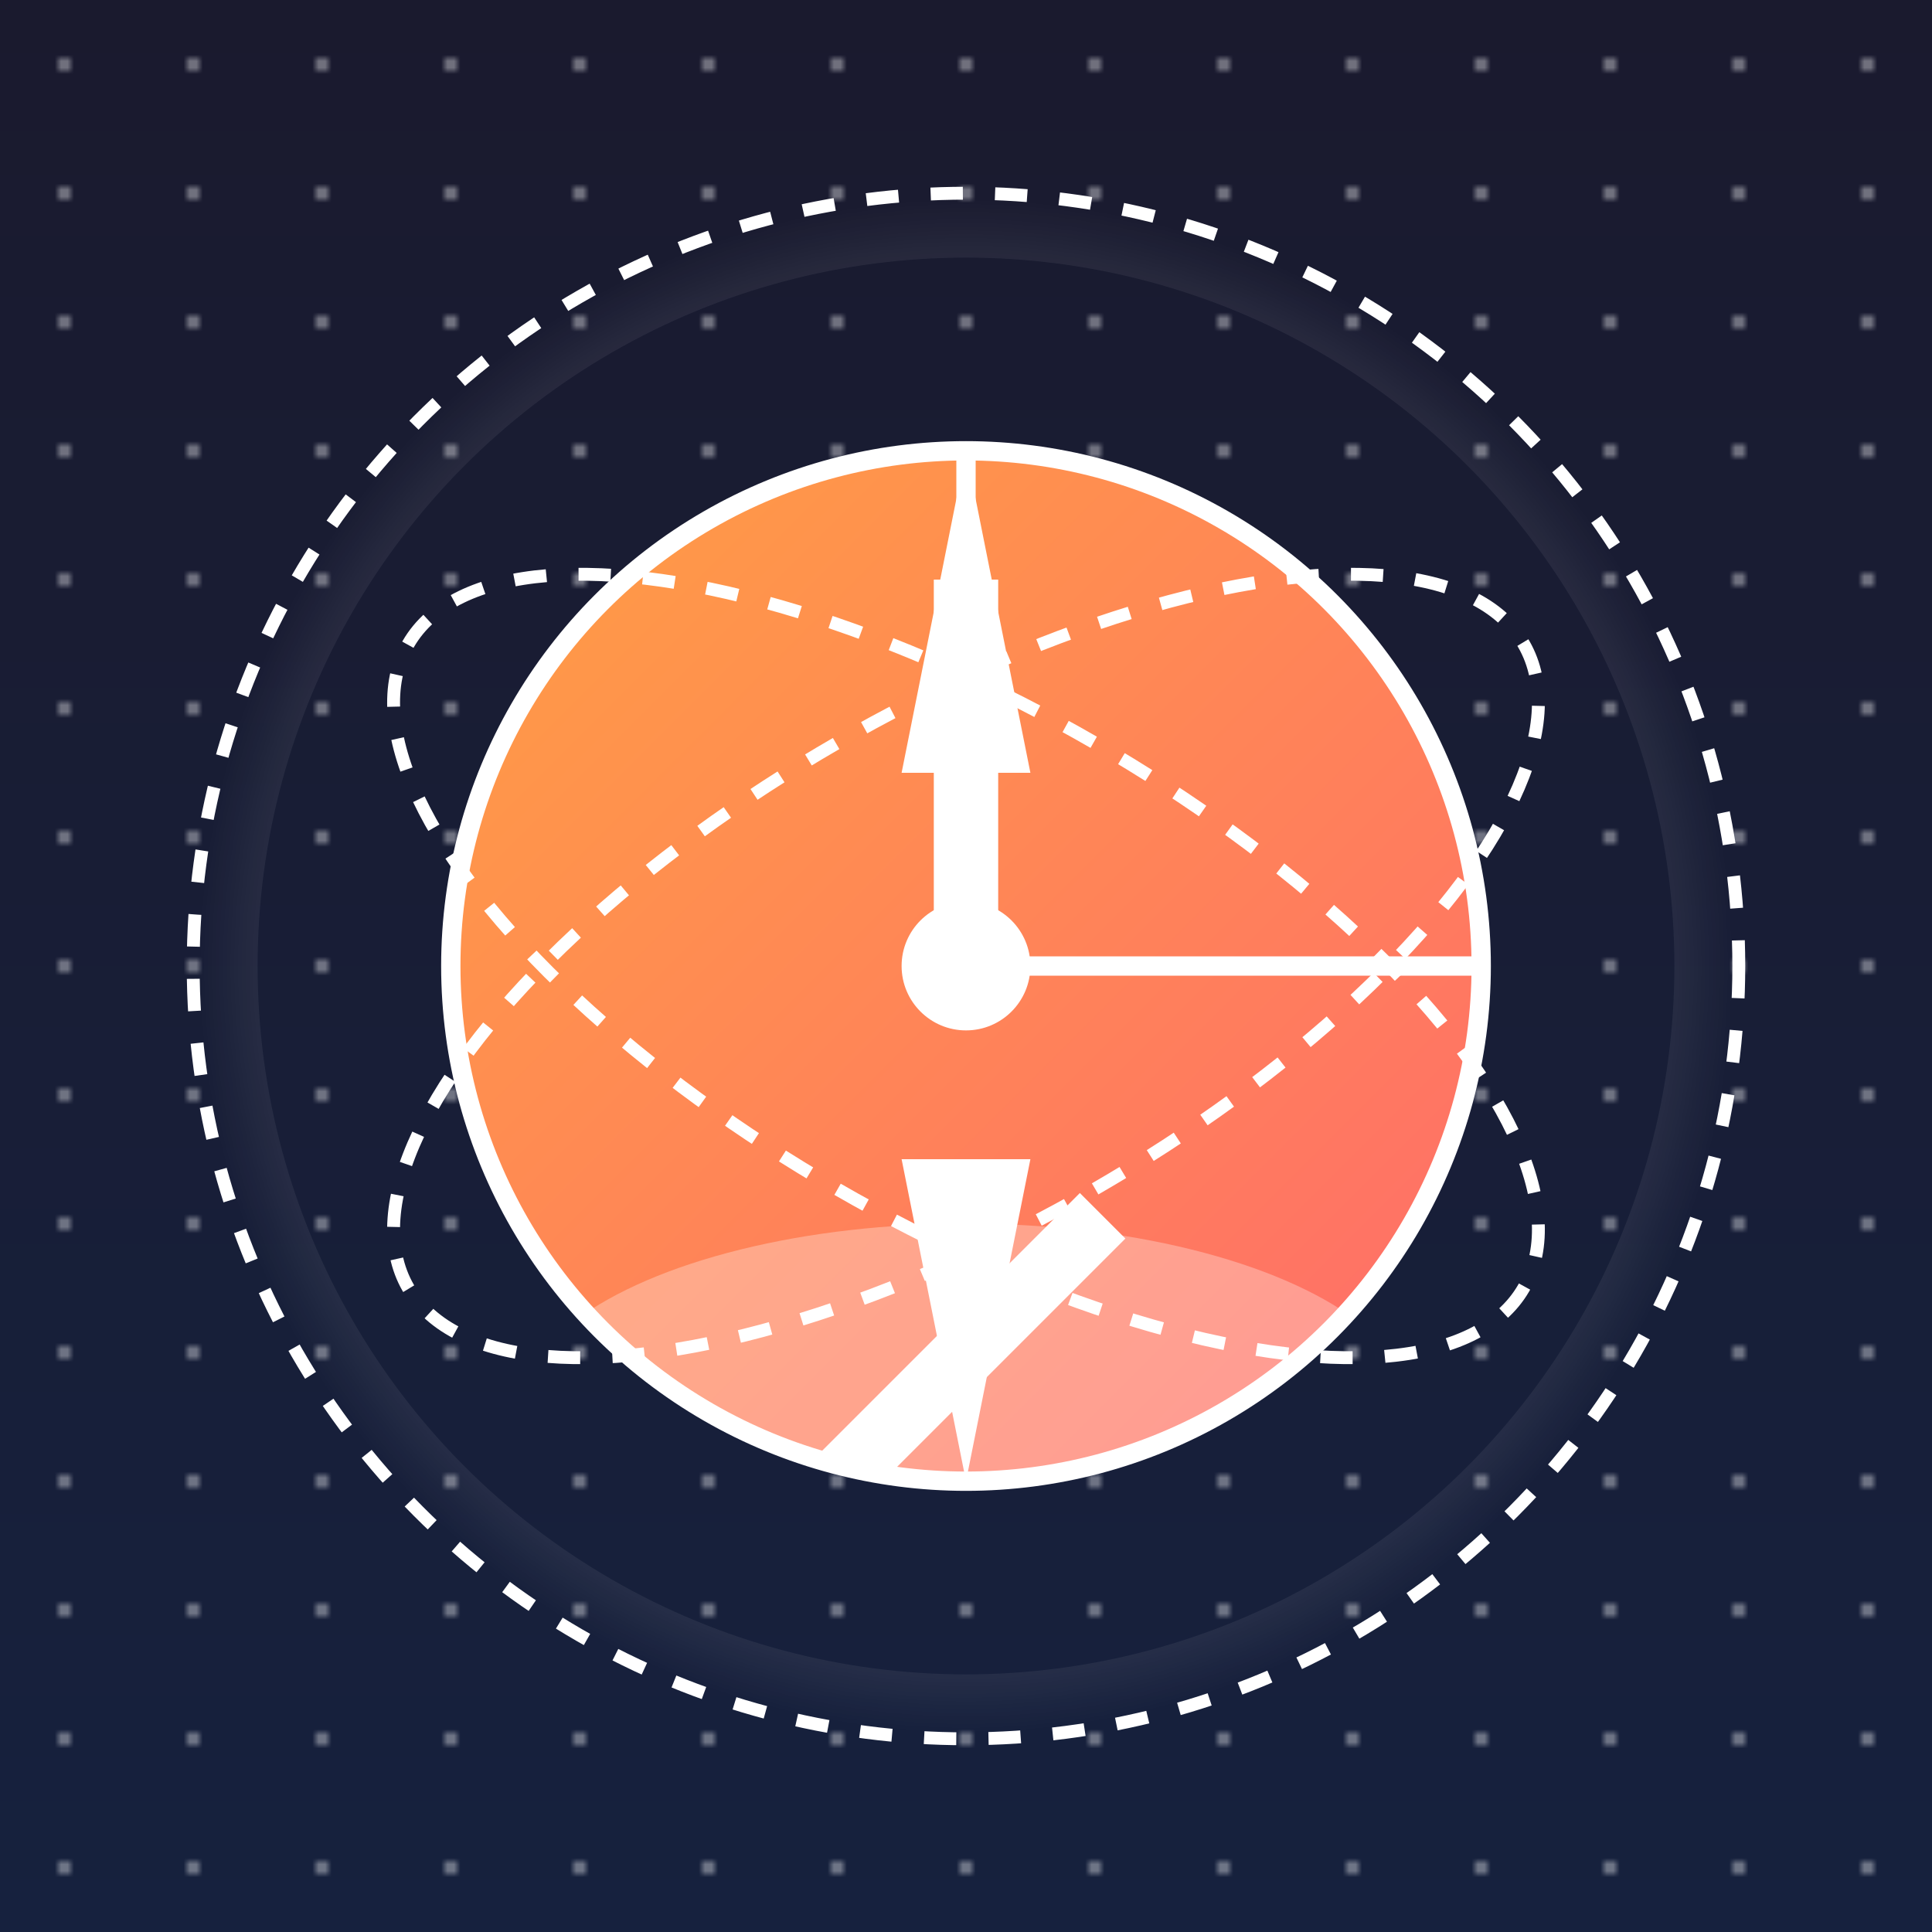 <svg viewBox="0 0 300 300" xmlns="http://www.w3.org/2000/svg" xmlns:xlink="http://www.w3.org/1999/xlink">
  <defs>
    <linearGradient id="skyGradient" x1="0" y1="0" x2="0" y2="1">
      <stop offset="0%" stop-color="#1a1a2e" />
      <stop offset="100%" stop-color="#16213e" />
    </linearGradient>
    <radialGradient id="starGlow" cx="0.5" cy="0.5" r="0.5">
      <stop offset="0%" stop-color="#ffffff" stop-opacity="0.8" />
      <stop offset="100%" stop-color="#ffffff" stop-opacity="0" />
    </radialGradient>
    <pattern id="stars" x="0" y="0" width="20" height="20" patternUnits="userSpaceOnUse">
      <circle cx="10" cy="10" r="1" fill="white" />
    </pattern>
    <linearGradient id="clockGradient" x1="0" y1="0" x2="1" y2="1">
      <stop offset="0%" stop-color="#ff9f43" />
      <stop offset="100%" stop-color="#ff6b6b" />
    </linearGradient>
    <clipPath id="clockShape">
      <circle cx="150" cy="150" r="80" />
    </clipPath>
  </defs>
  <rect width="300" height="300" fill="url(#skyGradient)" />
  <rect width="300" height="300" fill="url(#stars)" opacity="0.5" />
  <g clip-path="url(#clockShape)">
    <circle cx="150" cy="150" r="80" fill="url(#clockGradient)" />
    <ellipse cx="150" cy="220" rx="70" ry="30" fill="#ffffff" opacity="0.3" />
    <polygon points="150,70 160,120 140,120" fill="#ffffff" />
    <polygon points="150,230 160,180 140,180" fill="#ffffff" />
    <rect x="145" y="90" width="10" height="60" fill="#ffffff" />
    <rect x="145" y="180" width="10" height="60" fill="#ffffff" transform="rotate(45,150,210)" />
    <path d="M150,150 L150,70 M150,150 L230,150" stroke="#ffffff" stroke-width="3" stroke-linecap="round" />
  </g>
  <circle cx="150" cy="150" r="80" stroke="#ffffff" stroke-width="3" fill="none" />
  <g transform="translate(150,150) rotate(-30)">
    <ellipse cx="0" cy="0" rx="100" ry="40" fill="none" stroke="#ffffff" stroke-width="2" stroke-dasharray="5,5" />
  </g>
  <g transform="translate(150,150) rotate(30)">
    <ellipse cx="0" cy="0" rx="100" ry="40" fill="none" stroke="#ffffff" stroke-width="2" stroke-dasharray="5,5" />
  </g>
  <circle cx="150" cy="150" r="10" fill="#ffffff" />
  <g transform="translate(150,150)">
    <circle cx="0" cy="0" r="120" fill="none" stroke="url(#starGlow)" stroke-width="20" />
  </g>
  <circle cx="150" cy="150" r="120" fill="none" stroke="#ffffff" stroke-width="2" stroke-dasharray="5,5" />
</svg>